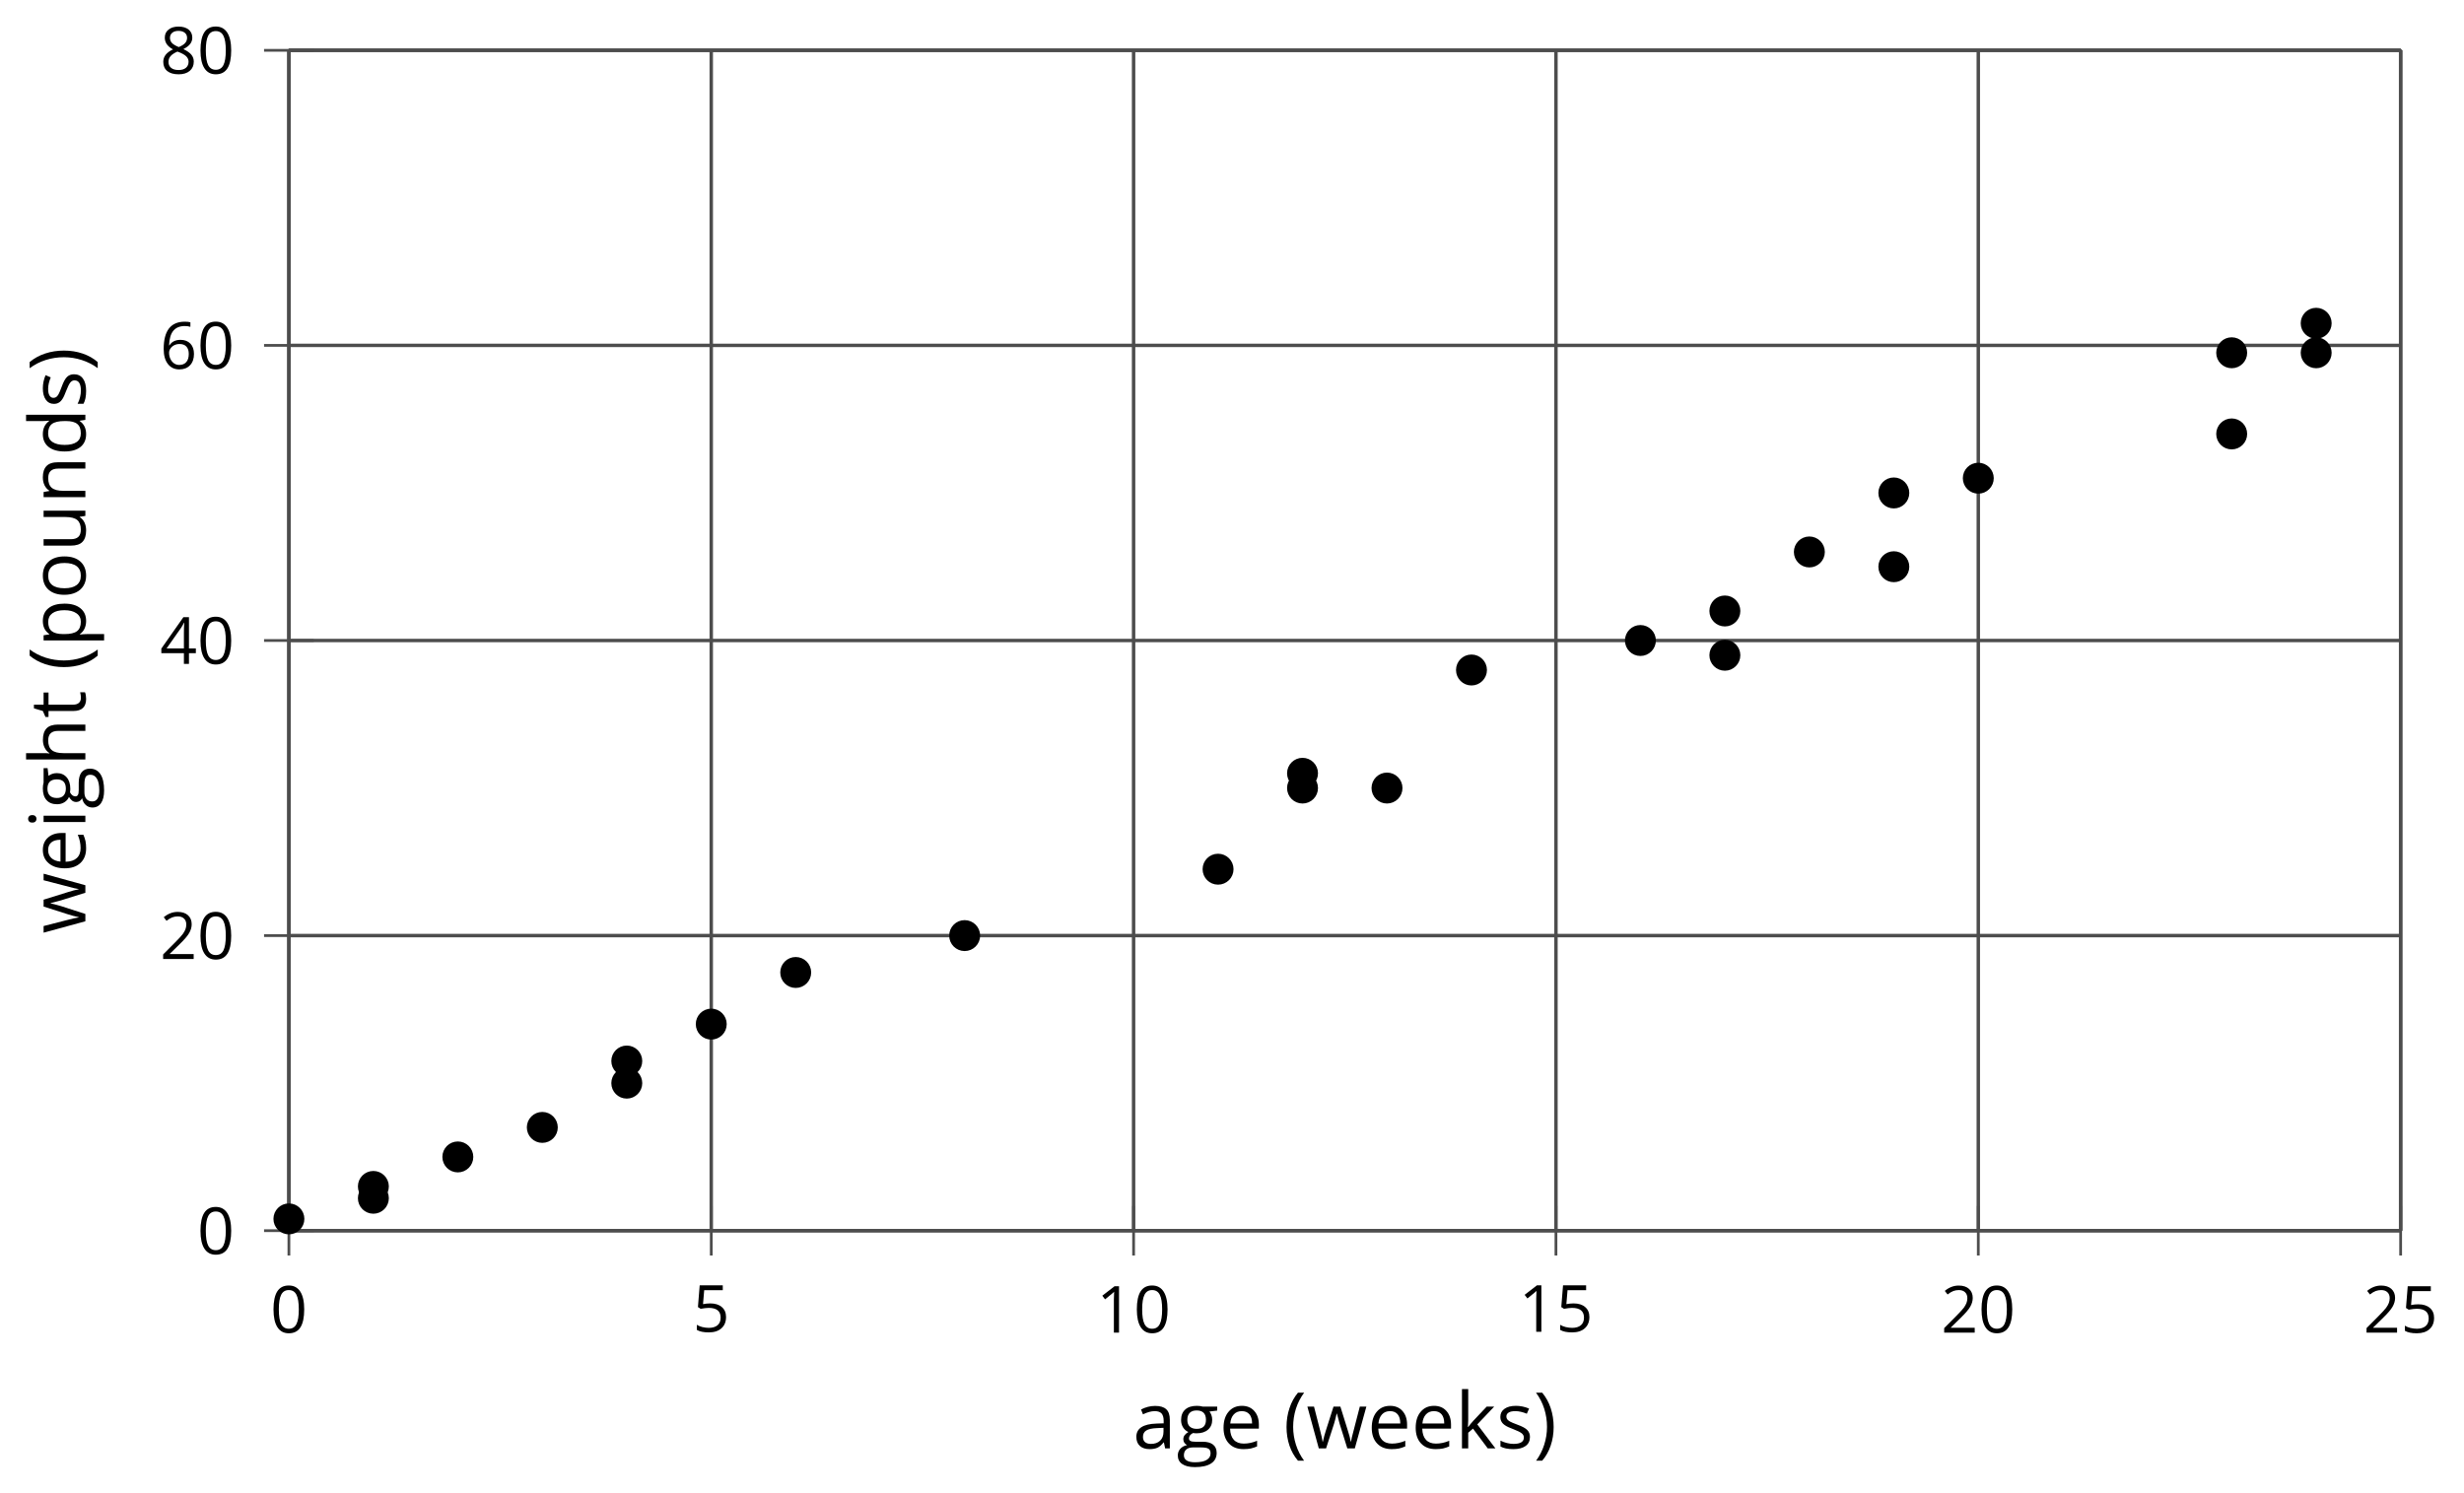 <?xml version='1.0' encoding='UTF-8'?>
<!-- This file was generated by dvisvgm 2.1.3 -->
<svg height='216.55pt' version='1.1' viewBox='-72 -72 357.244 216.55' width='357.244pt' xmlns='http://www.w3.org/2000/svg' xmlns:xlink='http://www.w3.org/1999/xlink'>
<defs>
<path d='M0.378 -2.583C0.378 -1.782 0.497 -1.031 0.732 -0.336S1.312 0.971 1.763 1.492H2.5C2.072 0.912 1.745 0.272 1.519 -0.433S1.179 -1.855 1.179 -2.592C1.179 -3.343 1.289 -4.07 1.51 -4.779C1.736 -5.488 2.067 -6.137 2.509 -6.731H1.763C1.317 -6.197 0.971 -5.576 0.737 -4.866C0.497 -4.157 0.378 -3.398 0.378 -2.583Z' id='g4-8'/>
<path d='M2.413 -2.583C2.413 -3.389 2.293 -4.148 2.058 -4.862C1.823 -5.571 1.478 -6.192 1.027 -6.731H0.281C0.723 -6.137 1.054 -5.488 1.28 -4.779C1.501 -4.07 1.611 -3.343 1.611 -2.592C1.611 -1.855 1.496 -1.133 1.271 -0.433C1.045 0.272 0.718 0.916 0.29 1.492H1.027C1.473 0.976 1.819 0.368 2.053 -0.327C2.293 -1.022 2.413 -1.777 2.413 -2.583Z' id='g4-9'/>
<path d='M4.922 -3.375C4.922 -4.498 4.733 -5.355 4.355 -5.948C3.973 -6.542 3.421 -6.837 2.689 -6.837C1.938 -6.837 1.381 -6.552 1.018 -5.985S0.47 -4.549 0.47 -3.375C0.47 -2.238 0.658 -1.377 1.036 -0.792C1.413 -0.203 1.966 0.092 2.689 0.092C3.444 0.092 4.006 -0.193 4.374 -0.769C4.738 -1.344 4.922 -2.21 4.922 -3.375ZM1.243 -3.375C1.243 -4.355 1.358 -5.064 1.588 -5.506C1.819 -5.953 2.187 -6.174 2.689 -6.174C3.2 -6.174 3.568 -5.948 3.794 -5.497C4.024 -5.051 4.139 -4.342 4.139 -3.375S4.024 -1.699 3.794 -1.243C3.568 -0.792 3.2 -0.566 2.689 -0.566C2.187 -0.566 1.819 -0.792 1.588 -1.234C1.358 -1.685 1.243 -2.394 1.243 -3.375Z' id='g4-16'/>
<path d='M3.292 0V-6.731H2.647L0.866 -5.355L1.271 -4.83C1.92 -5.359 2.288 -5.658 2.366 -5.727S2.518 -5.866 2.583 -5.93C2.56 -5.576 2.546 -5.198 2.546 -4.797V0H3.292Z' id='g4-17'/>
<path d='M4.885 0V-0.709H1.423V-0.746L2.896 -2.187C3.554 -2.827 4.001 -3.352 4.24 -3.771S4.599 -4.609 4.599 -5.037C4.599 -5.585 4.42 -6.018 4.061 -6.344C3.702 -6.667 3.204 -6.828 2.574 -6.828C1.842 -6.828 1.169 -6.57 0.548 -6.054L0.953 -5.534C1.262 -5.778 1.538 -5.944 1.786 -6.036C2.04 -6.128 2.302 -6.174 2.583 -6.174C2.97 -6.174 3.273 -6.068 3.49 -5.856C3.706 -5.649 3.817 -5.364 3.817 -5.005C3.817 -4.751 3.775 -4.512 3.688 -4.291S3.471 -3.844 3.301 -3.61S2.772 -2.988 2.233 -2.44L0.46 -0.658V0H4.885Z' id='g4-18'/>
<path d='M5.203 -1.547V-2.242H4.204V-6.768H3.393L0.198 -2.215V-1.547H3.471V0H4.204V-1.547H5.203ZM3.471 -2.242H0.962L3.066 -5.235C3.195 -5.428 3.333 -5.672 3.481 -5.967H3.518C3.485 -5.414 3.471 -4.917 3.471 -4.48V-2.242Z' id='g4-20'/>
<path d='M2.564 -4.111C2.215 -4.111 1.865 -4.075 1.51 -4.006L1.68 -6.027H4.374V-6.731H1.027L0.773 -3.582L1.169 -3.329C1.657 -3.416 2.049 -3.462 2.339 -3.462C3.49 -3.462 4.065 -2.993 4.065 -2.053C4.065 -1.57 3.913 -1.202 3.619 -0.948C3.315 -0.695 2.896 -0.566 2.357 -0.566C2.049 -0.566 1.731 -0.608 1.413 -0.681C1.096 -0.764 0.829 -0.87 0.612 -1.008V-0.272C1.013 -0.028 1.588 0.092 2.348 0.092C3.126 0.092 3.739 -0.106 4.18 -0.502C4.627 -0.898 4.848 -1.446 4.848 -2.141C4.848 -2.753 4.646 -3.232 4.236 -3.582C3.831 -3.936 3.273 -4.111 2.564 -4.111Z' id='g4-21'/>
<path d='M0.539 -2.878C0.539 -1.943 0.741 -1.215 1.151 -0.691C1.561 -0.17 2.113 0.092 2.808 0.092C3.458 0.092 3.978 -0.11 4.355 -0.506C4.742 -0.912 4.931 -1.459 4.931 -2.159C4.931 -2.785 4.756 -3.283 4.411 -3.646C4.061 -4.01 3.582 -4.194 2.979 -4.194C2.247 -4.194 1.713 -3.932 1.377 -3.402H1.321C1.358 -4.365 1.565 -5.074 1.948 -5.525C2.33 -5.971 2.878 -6.197 3.6 -6.197C3.904 -6.197 4.176 -6.16 4.411 -6.082V-6.74C4.213 -6.8 3.936 -6.828 3.591 -6.828C2.583 -6.828 1.823 -6.501 1.308 -5.847C0.797 -5.189 0.539 -4.199 0.539 -2.878ZM2.799 -0.557C2.509 -0.557 2.251 -0.635 2.026 -0.797C1.805 -0.958 1.63 -1.174 1.506 -1.446S1.321 -2.012 1.321 -2.33C1.321 -2.546 1.39 -2.753 1.529 -2.951C1.662 -3.149 1.846 -3.306 2.076 -3.421S2.56 -3.591 2.836 -3.591C3.283 -3.591 3.614 -3.462 3.84 -3.209S4.176 -2.606 4.176 -2.159C4.176 -1.639 4.056 -1.243 3.812 -0.967C3.573 -0.695 3.237 -0.557 2.799 -0.557Z' id='g4-22'/>
<path d='M2.689 -6.828C2.086 -6.828 1.602 -6.685 1.243 -6.39C0.879 -6.105 0.7 -5.714 0.7 -5.226C0.7 -4.88 0.792 -4.572 0.976 -4.291C1.16 -4.015 1.464 -3.757 1.888 -3.518C0.948 -3.089 0.479 -2.486 0.479 -1.717C0.479 -1.142 0.672 -0.695 1.059 -0.378C1.446 -0.064 1.998 0.092 2.716 0.092C3.393 0.092 3.927 -0.074 4.319 -0.405C4.71 -0.741 4.903 -1.188 4.903 -1.745C4.903 -2.122 4.788 -2.454 4.558 -2.744C4.328 -3.029 3.941 -3.301 3.393 -3.564C3.844 -3.789 4.171 -4.038 4.378 -4.309S4.687 -4.885 4.687 -5.216C4.687 -5.718 4.507 -6.114 4.148 -6.4S3.301 -6.828 2.689 -6.828ZM1.234 -1.699C1.234 -2.03 1.335 -2.316 1.542 -2.551C1.75 -2.79 2.081 -3.006 2.537 -3.204C3.131 -2.988 3.55 -2.762 3.789 -2.532C4.029 -2.297 4.148 -2.035 4.148 -1.736C4.148 -1.363 4.019 -1.068 3.766 -0.852S3.154 -0.529 2.698 -0.529C2.233 -0.529 1.874 -0.631 1.621 -0.838C1.363 -1.045 1.234 -1.331 1.234 -1.699ZM2.68 -6.206C3.071 -6.206 3.375 -6.114 3.6 -5.93C3.821 -5.75 3.932 -5.502 3.932 -5.193C3.932 -4.913 3.84 -4.664 3.656 -4.452C3.476 -4.24 3.163 -4.042 2.726 -3.858C2.238 -4.061 1.901 -4.263 1.722 -4.466S1.45 -4.913 1.45 -5.193C1.45 -5.502 1.561 -5.746 1.777 -5.93S2.297 -6.206 2.68 -6.206Z' id='g4-24'/>
<path d='M3.913 0H4.48V-3.444C4.48 -4.033 4.337 -4.461 4.042 -4.728C3.757 -4.995 3.31 -5.129 2.707 -5.129C2.408 -5.129 2.113 -5.092 1.814 -5.014C1.519 -4.936 1.248 -4.83 0.999 -4.696L1.234 -4.111C1.763 -4.369 2.242 -4.498 2.661 -4.498C3.034 -4.498 3.306 -4.401 3.481 -4.217C3.646 -4.024 3.734 -3.734 3.734 -3.338V-3.025L2.878 -2.997C1.248 -2.947 0.433 -2.413 0.433 -1.395C0.433 -0.921 0.576 -0.552 0.856 -0.295C1.142 -0.037 1.533 0.092 2.035 0.092C2.408 0.092 2.721 0.037 2.974 -0.074C3.223 -0.189 3.471 -0.401 3.725 -0.718H3.762L3.913 0ZM2.187 -0.539C1.888 -0.539 1.653 -0.612 1.483 -0.755C1.317 -0.898 1.234 -1.11 1.234 -1.386C1.234 -1.74 1.367 -1.998 1.639 -2.164C1.906 -2.334 2.343 -2.426 2.951 -2.449L3.715 -2.482V-2.026C3.715 -1.556 3.582 -1.192 3.306 -0.93C3.039 -0.668 2.661 -0.539 2.187 -0.539Z' id='g4-65'/>
<path d='M4.245 -0.677L4.346 0H4.968V-7.164H4.204V-5.111L4.222 -4.756L4.254 -4.392H4.194C3.831 -4.89 3.306 -5.138 2.62 -5.138C1.961 -5.138 1.45 -4.908 1.082 -4.448S0.529 -3.343 0.529 -2.509S0.714 -1.036 1.077 -0.585C1.446 -0.134 1.961 0.092 2.62 0.092C3.324 0.092 3.849 -0.166 4.204 -0.677H4.245ZM2.716 -0.548C2.261 -0.548 1.911 -0.714 1.676 -1.041S1.321 -1.855 1.321 -2.5C1.321 -3.135 1.441 -3.628 1.676 -3.978C1.915 -4.323 2.261 -4.498 2.707 -4.498C3.227 -4.498 3.61 -4.346 3.849 -4.042C4.084 -3.734 4.204 -3.223 4.204 -2.509V-2.348C4.204 -1.717 4.088 -1.257 3.849 -0.976C3.619 -0.691 3.237 -0.548 2.716 -0.548Z' id='g4-68'/>
<path d='M2.942 0.092C3.283 0.092 3.573 0.064 3.812 0.018C4.056 -0.037 4.309 -0.12 4.581 -0.235V-0.916C4.052 -0.691 3.513 -0.576 2.97 -0.576C2.454 -0.576 2.053 -0.727 1.768 -1.036C1.487 -1.344 1.335 -1.791 1.321 -2.385H4.797V-2.868C4.797 -3.55 4.613 -4.098 4.245 -4.512C3.877 -4.931 3.375 -5.138 2.744 -5.138C2.067 -5.138 1.533 -4.899 1.133 -4.42C0.727 -3.941 0.529 -3.297 0.529 -2.482C0.529 -1.676 0.746 -1.045 1.179 -0.589C1.607 -0.134 2.196 0.092 2.942 0.092ZM2.735 -4.498C3.135 -4.498 3.439 -4.369 3.656 -4.116C3.872 -3.858 3.978 -3.49 3.978 -3.006H1.34C1.381 -3.471 1.524 -3.84 1.768 -4.102C2.007 -4.365 2.33 -4.498 2.735 -4.498Z' id='g4-69'/>
<path d='M4.94 -5.046H3.195C2.983 -5.106 2.744 -5.138 2.482 -5.138C1.874 -5.138 1.404 -4.991 1.073 -4.687C0.741 -4.392 0.576 -3.964 0.576 -3.412C0.576 -3.08 0.658 -2.785 0.82 -2.528C0.985 -2.27 1.197 -2.086 1.459 -1.98C1.248 -1.851 1.091 -1.717 0.994 -1.579S0.847 -1.28 0.847 -1.096C0.847 -0.935 0.893 -0.792 0.976 -0.668C1.068 -0.543 1.174 -0.456 1.303 -0.396C0.948 -0.318 0.672 -0.166 0.474 0.06S0.18 0.548 0.18 0.856C0.18 1.303 0.359 1.653 0.718 1.897C1.073 2.141 1.584 2.265 2.242 2.265C3.103 2.265 3.757 2.118 4.204 1.823C4.65 1.533 4.876 1.105 4.876 0.548C4.876 0.11 4.728 -0.226 4.438 -0.456C4.144 -0.686 3.725 -0.801 3.177 -0.801H2.284C2.007 -0.801 1.814 -0.833 1.699 -0.902C1.584 -0.967 1.529 -1.068 1.529 -1.206C1.529 -1.469 1.69 -1.685 2.017 -1.855C2.15 -1.832 2.288 -1.819 2.44 -1.819C3.029 -1.819 3.494 -1.966 3.831 -2.261S4.337 -2.951 4.337 -3.444C4.337 -3.66 4.305 -3.858 4.236 -4.033C4.167 -4.204 4.093 -4.346 4.006 -4.452L4.94 -4.563V-5.046ZM0.916 0.847C0.916 0.539 1.013 0.299 1.206 0.134S1.671 -0.115 2.017 -0.115H2.933C3.398 -0.115 3.715 -0.064 3.886 0.046C4.056 0.147 4.139 0.341 4.139 0.612C4.139 0.939 3.987 1.202 3.674 1.39C3.37 1.584 2.891 1.68 2.251 1.68C1.823 1.68 1.492 1.611 1.262 1.469S0.916 1.119 0.916 0.847ZM1.331 -3.43C1.331 -3.812 1.427 -4.098 1.621 -4.291S2.09 -4.581 2.449 -4.581C3.204 -4.581 3.582 -4.204 3.582 -3.444C3.582 -2.721 3.209 -2.357 2.463 -2.357C2.109 -2.357 1.828 -2.449 1.63 -2.629S1.331 -3.076 1.331 -3.43Z' id='g4-71'/>
<path d='M4.263 0H5.028V-3.292C5.028 -3.932 4.871 -4.397 4.567 -4.687C4.254 -4.982 3.794 -5.129 3.177 -5.129C2.822 -5.129 2.505 -5.06 2.228 -4.917C1.948 -4.779 1.736 -4.59 1.584 -4.346H1.538C1.561 -4.517 1.575 -4.733 1.575 -4.995V-7.164H0.81V0H1.575V-2.638C1.575 -3.297 1.694 -3.766 1.943 -4.056C2.182 -4.346 2.574 -4.489 3.103 -4.489C3.504 -4.489 3.794 -4.388 3.983 -4.185S4.263 -3.674 4.263 -3.264V0Z' id='g4-72'/>
<path d='M1.575 0V-5.046H0.81V0H1.575ZM0.746 -6.413C0.746 -6.243 0.787 -6.114 0.875 -6.031C0.962 -5.944 1.068 -5.902 1.197 -5.902C1.321 -5.902 1.427 -5.944 1.515 -6.031C1.602 -6.114 1.648 -6.243 1.648 -6.413S1.602 -6.713 1.515 -6.796S1.321 -6.92 1.197 -6.92C1.068 -6.92 0.962 -6.878 0.875 -6.796C0.787 -6.717 0.746 -6.588 0.746 -6.413Z' id='g4-73'/>
<path d='M1.565 -2.583H1.529C1.552 -2.937 1.565 -3.195 1.565 -3.366V-7.164H0.81V0H1.565V-1.888L2.141 -2.385L3.923 0H4.848L2.661 -2.896L4.705 -5.046H3.798L2.169 -3.32C1.897 -3.016 1.699 -2.772 1.565 -2.583Z' id='g4-75'/>
<path d='M4.263 0H5.028V-3.292C5.028 -3.936 4.876 -4.406 4.567 -4.696C4.259 -4.991 3.803 -5.138 3.195 -5.138C2.85 -5.138 2.532 -5.069 2.251 -4.936C1.971 -4.797 1.75 -4.604 1.593 -4.355H1.556L1.432 -5.046H0.81V0H1.575V-2.647C1.575 -3.306 1.699 -3.775 1.943 -4.061S2.574 -4.489 3.103 -4.489C3.504 -4.489 3.794 -4.388 3.983 -4.185S4.263 -3.674 4.263 -3.264V0Z' id='g4-78'/>
<path d='M5.166 -2.528C5.166 -3.329 4.959 -3.964 4.54 -4.434C4.125 -4.903 3.564 -5.138 2.859 -5.138C2.127 -5.138 1.556 -4.908 1.146 -4.448C0.737 -3.992 0.529 -3.352 0.529 -2.528C0.529 -1.998 0.626 -1.533 0.815 -1.137S1.275 -0.437 1.625 -0.226S2.376 0.092 2.827 0.092C3.559 0.092 4.13 -0.138 4.544 -0.599C4.959 -1.064 5.166 -1.704 5.166 -2.528ZM1.321 -2.528C1.321 -3.177 1.45 -3.669 1.704 -3.996S2.334 -4.489 2.836 -4.489C3.343 -4.489 3.725 -4.323 3.987 -3.987C4.245 -3.656 4.374 -3.168 4.374 -2.528C4.374 -1.878 4.245 -1.39 3.987 -1.05C3.725 -0.718 3.347 -0.548 2.845 -0.548S1.966 -0.718 1.708 -1.054S1.321 -1.883 1.321 -2.528Z' id='g4-79'/>
<path d='M3.158 0.092C3.817 0.092 4.328 -0.138 4.696 -0.599C5.069 -1.054 5.253 -1.699 5.253 -2.528C5.253 -3.352 5.074 -3.996 4.705 -4.452C4.346 -4.908 3.826 -5.138 3.158 -5.138C2.822 -5.138 2.523 -5.078 2.261 -4.954S1.773 -4.632 1.575 -4.355H1.538L1.432 -5.046H0.81V2.265H1.575V0.189C1.575 -0.074 1.556 -0.355 1.519 -0.649H1.575C1.759 -0.396 1.989 -0.212 2.256 -0.092C2.532 0.032 2.832 0.092 3.158 0.092ZM3.048 -4.489C3.494 -4.489 3.844 -4.319 4.088 -3.987C4.337 -3.646 4.461 -3.168 4.461 -2.537C4.461 -1.915 4.337 -1.432 4.088 -1.077C3.844 -0.723 3.504 -0.548 3.066 -0.548C2.546 -0.548 2.164 -0.7 1.929 -1.004C1.694 -1.312 1.575 -1.819 1.575 -2.528V-2.698C1.579 -3.32 1.699 -3.775 1.929 -4.061S2.532 -4.489 3.048 -4.489Z' id='g4-80'/>
<path d='M4.065 -1.377C4.065 -1.713 3.959 -1.989 3.748 -2.21C3.541 -2.431 3.135 -2.652 2.537 -2.868C2.099 -3.029 1.805 -3.154 1.653 -3.241S1.39 -3.416 1.317 -3.513C1.252 -3.61 1.215 -3.725 1.215 -3.858C1.215 -4.056 1.308 -4.213 1.492 -4.328S1.948 -4.498 2.311 -4.498C2.721 -4.498 3.181 -4.392 3.688 -4.185L3.959 -4.807C3.439 -5.028 2.91 -5.138 2.366 -5.138C1.782 -5.138 1.326 -5.018 0.99 -4.779C0.654 -4.544 0.488 -4.217 0.488 -3.808C0.488 -3.577 0.534 -3.379 0.635 -3.214C0.727 -3.048 0.875 -2.901 1.077 -2.772C1.271 -2.638 1.607 -2.486 2.076 -2.311C2.569 -2.122 2.901 -1.957 3.076 -1.814C3.241 -1.676 3.329 -1.51 3.329 -1.312C3.329 -1.05 3.223 -0.856 3.006 -0.727C2.79 -0.603 2.486 -0.539 2.086 -0.539C1.828 -0.539 1.561 -0.576 1.28 -0.645C1.004 -0.714 0.746 -0.81 0.502 -0.935V-0.226C0.875 -0.014 1.4 0.092 2.067 0.092C2.698 0.092 3.191 -0.037 3.541 -0.29S4.065 -0.907 4.065 -1.377Z' id='g4-83'/>
<path d='M2.44 -0.539C2.187 -0.539 1.989 -0.622 1.846 -0.783S1.63 -1.179 1.63 -1.483V-4.452H3.094V-5.046H1.63V-6.215H1.188L0.866 -5.138L0.143 -4.82V-4.452H0.866V-1.45C0.866 -0.424 1.354 0.092 2.33 0.092C2.459 0.092 2.606 0.078 2.762 0.055C2.928 0.028 3.048 -0.005 3.131 -0.046V-0.631C3.057 -0.608 2.956 -0.589 2.832 -0.571C2.707 -0.548 2.574 -0.539 2.44 -0.539Z' id='g4-84'/>
<path d='M1.529 -5.046H0.755V-1.745C0.755 -1.105 0.907 -0.635 1.215 -0.345C1.519 -0.055 1.98 0.092 2.592 0.092C2.947 0.092 3.264 0.028 3.545 -0.106C3.821 -0.239 4.038 -0.428 4.194 -0.677H4.236L4.346 0H4.977V-5.046H4.213V-2.394C4.213 -1.74 4.088 -1.271 3.849 -0.981C3.6 -0.691 3.218 -0.548 2.689 -0.548C2.288 -0.548 1.998 -0.649 1.809 -0.852S1.529 -1.363 1.529 -1.773V-5.046Z' id='g4-85'/>
<path d='M4.931 0H5.838L7.233 -5.046H6.441C5.856 -2.799 5.534 -1.561 5.479 -1.331C5.428 -1.1 5.396 -0.93 5.382 -0.82H5.345C5.285 -1.179 5.166 -1.621 4.995 -2.15L4.093 -5.046H3.264L2.339 -2.15C2.284 -1.989 2.219 -1.768 2.145 -1.492C2.067 -1.211 2.012 -0.985 1.98 -0.81H1.943C1.92 -1.041 1.823 -1.487 1.648 -2.15C1.483 -2.813 1.234 -3.78 0.907 -5.046H0.106L1.483 0H2.366L3.32 -2.951C3.412 -3.241 3.518 -3.656 3.642 -4.194H3.679C3.84 -3.554 3.946 -3.14 4.006 -2.96L4.931 0Z' id='g4-87'/>
<use id='g6-8' transform='scale(1.2)' xlink:href='#g4-8'/>
<use id='g6-9' transform='scale(1.2)' xlink:href='#g4-9'/>
<use id='g6-65' transform='scale(1.2)' xlink:href='#g4-65'/>
<use id='g6-68' transform='scale(1.2)' xlink:href='#g4-68'/>
<use id='g6-69' transform='scale(1.2)' xlink:href='#g4-69'/>
<use id='g6-71' transform='scale(1.2)' xlink:href='#g4-71'/>
<use id='g6-72' transform='scale(1.2)' xlink:href='#g4-72'/>
<use id='g6-73' transform='scale(1.2)' xlink:href='#g4-73'/>
<use id='g6-75' transform='scale(1.2)' xlink:href='#g4-75'/>
<use id='g6-78' transform='scale(1.2)' xlink:href='#g4-78'/>
<use id='g6-79' transform='scale(1.2)' xlink:href='#g4-79'/>
<use id='g6-80' transform='scale(1.2)' xlink:href='#g4-80'/>
<use id='g6-83' transform='scale(1.2)' xlink:href='#g4-83'/>
<use id='g6-84' transform='scale(1.2)' xlink:href='#g4-84'/>
<use id='g6-85' transform='scale(1.2)' xlink:href='#g4-85'/>
<use id='g6-87' transform='scale(1.2)' xlink:href='#g4-87'/>
</defs>
<g id='page1'>
<path d='M-30.113 106.453V-64.707M31.121 106.453V-64.707M92.355 106.453V-64.707M153.59 106.453V-64.707M214.824 106.453V-64.707M276.058 106.453V-64.707' fill='none' stroke='#4d4d4d' stroke-linejoin='bevel' stroke-miterlimit='10.037' stroke-width='0.5'/>
<path d='M-30.113 106.453H276.058M-30.113 63.664H276.058M-30.113 20.875H276.058M-30.113 -21.918H276.058M-30.113 -64.707H276.058' fill='none' stroke='#4d4d4d' stroke-linejoin='bevel' stroke-miterlimit='10.037' stroke-width='0.5'/>
<path d='M-30.113 110.055V102.856M31.121 110.055V102.856M92.355 110.055V102.856M153.59 110.055V102.856M214.824 110.055V102.856M276.058 110.055V102.856' fill='none' stroke='#4d4d4d' stroke-linejoin='bevel' stroke-miterlimit='10.037' stroke-width='0.4'/>
<path d='M-33.715 106.453H-26.512M-33.715 63.664H-26.512M-33.715 20.875H-26.512M-33.715 -21.918H-26.512M-33.715 -64.707H-26.512' fill='none' stroke='#4d4d4d' stroke-linejoin='bevel' stroke-miterlimit='10.037' stroke-width='0.4'/>
<path d='M-30.113 106.453V-64.707H276.058V106.453H-30.113Z' fill='none' stroke='#4d4d4d' stroke-linejoin='bevel' stroke-miterlimit='10.037' stroke-width='0.5'/>
<g transform='matrix(1 0 0 1 -44.589 52.88)'>
<use x='11.773' xlink:href='#g4-16' y='68.358'/>
</g>
<g transform='matrix(1 0 0 1 16.645 52.752)'>
<use x='11.773' xlink:href='#g4-21' y='68.358'/>
</g>
<g transform='matrix(1 0 0 1 75.177 52.88)'>
<use x='11.773' xlink:href='#g4-17' y='68.358'/>
<use x='17.178' xlink:href='#g4-16' y='68.358'/>
</g>
<g transform='matrix(1 0 0 1 136.412 52.752)'>
<use x='11.773' xlink:href='#g4-17' y='68.358'/>
<use x='17.178' xlink:href='#g4-21' y='68.358'/>
</g>
<g transform='matrix(1 0 0 1 197.646 52.88)'>
<use x='11.773' xlink:href='#g4-18' y='68.358'/>
<use x='17.178' xlink:href='#g4-16' y='68.358'/>
</g>
<g transform='matrix(1 0 0 1 258.881 52.88)'>
<use x='11.773' xlink:href='#g4-18' y='68.358'/>
<use x='17.178' xlink:href='#g4-21' y='68.358'/>
</g>
<g transform='matrix(1 0 0 1 -55.176 41.487)'>
<use x='11.773' xlink:href='#g4-16' y='68.358'/>
</g>
<g transform='matrix(1 0 0 1 -60.58 -1.303)'>
<use x='11.773' xlink:href='#g4-18' y='68.358'/>
<use x='17.178' xlink:href='#g4-16' y='68.358'/>
</g>
<g transform='matrix(1 0 0 1 -60.58 -44.094)'>
<use x='11.773' xlink:href='#g4-20' y='68.358'/>
<use x='17.178' xlink:href='#g4-16' y='68.358'/>
</g>
<g transform='matrix(1 0 0 1 -60.58 -86.884)'>
<use x='11.773' xlink:href='#g4-22' y='68.358'/>
<use x='17.178' xlink:href='#g4-16' y='68.358'/>
</g>
<g transform='matrix(1 0 0 1 -60.58 -129.675)'>
<use x='11.773' xlink:href='#g4-24' y='68.358'/>
<use x='17.178' xlink:href='#g4-16' y='68.358'/>
</g>
<path d='M-28.121 104.742C-28.121 103.645 -29.012 102.75 -30.113 102.75C-31.215 102.75 -32.105 103.645 -32.105 104.742C-32.105 105.844 -31.215 106.735 -30.113 106.735C-29.012 106.735 -28.121 105.844 -28.121 104.742Z'/>
<path d='M-28.121 104.742C-28.121 103.645 -29.012 102.75 -30.113 102.75C-31.215 102.75 -32.105 103.645 -32.105 104.742C-32.105 105.844 -31.215 106.735 -30.113 106.735C-29.012 106.735 -28.121 105.844 -28.121 104.742Z' fill='none' stroke='#000000' stroke-linejoin='bevel' stroke-miterlimit='10.037' stroke-width='0.5'/>
<path d='M-15.875 100.035C-15.875 98.938 -16.766 98.043 -17.867 98.043C-18.969 98.043 -19.859 98.938 -19.859 100.035C-19.859 101.137 -18.969 102.028 -17.867 102.028C-16.766 102.028 -15.875 101.137 -15.875 100.035Z'/>
<path d='M-15.875 100.035C-15.875 98.938 -16.766 98.043 -17.867 98.043C-18.969 98.043 -19.859 98.938 -19.859 100.035C-19.859 101.137 -18.969 102.028 -17.867 102.028C-16.766 102.028 -15.875 101.137 -15.875 100.035Z' fill='none' stroke='#000000' stroke-linejoin='bevel' stroke-miterlimit='10.037' stroke-width='0.5'/>
<path d='M-15.875 101.746C-15.875 100.649 -16.766 99.754 -17.867 99.754C-18.969 99.754 -19.859 100.649 -19.859 101.746C-19.859 102.848 -18.969 103.742 -17.867 103.742C-16.766 103.742 -15.875 102.848 -15.875 101.746Z'/>
<path d='M-15.875 101.746C-15.875 100.649 -16.766 99.754 -17.867 99.754C-18.969 99.754 -19.859 100.649 -19.859 101.746C-19.859 102.848 -18.969 103.742 -17.867 103.742C-16.766 103.742 -15.875 102.848 -15.875 101.746Z' fill='none' stroke='#000000' stroke-linejoin='bevel' stroke-miterlimit='10.037' stroke-width='0.5'/>
<path d='M-3.629 95.758C-3.629 94.656 -4.519 93.766 -5.621 93.766C-6.719 93.766 -7.613 94.656 -7.613 95.758C-7.613 96.86 -6.719 97.75 -5.621 97.75C-4.519 97.75 -3.629 96.86 -3.629 95.758Z'/>
<path d='M-3.629 95.758C-3.629 94.656 -4.519 93.766 -5.621 93.766C-6.719 93.766 -7.613 94.656 -7.613 95.758C-7.613 96.86 -6.719 97.75 -5.621 97.75C-4.519 97.75 -3.629 96.86 -3.629 95.758Z' fill='none' stroke='#000000' stroke-linejoin='bevel' stroke-miterlimit='10.037' stroke-width='0.5'/>
<path d='M8.621 91.477C8.621 90.379 7.727 89.485 6.625 89.485C5.527 89.485 4.633 90.379 4.633 91.477C4.633 92.578 5.527 93.469 6.625 93.469C7.727 93.469 8.621 92.578 8.621 91.477Z'/>
<path d='M8.621 91.477C8.621 90.379 7.727 89.485 6.625 89.485C5.527 89.485 4.633 90.379 4.633 91.477C4.633 92.578 5.527 93.469 6.625 93.469C7.727 93.469 8.621 92.578 8.621 91.477Z' fill='none' stroke='#000000' stroke-linejoin='bevel' stroke-miterlimit='10.037' stroke-width='0.5'/>
<path d='M20.867 85.059C20.867 83.957 19.973 83.067 18.875 83.067C17.773 83.067 16.883 83.957 16.883 85.059C16.883 86.16 17.773 87.051 18.875 87.051C19.973 87.051 20.867 86.16 20.867 85.059Z'/>
<path d='M20.867 85.059C20.867 83.957 19.973 83.067 18.875 83.067C17.773 83.067 16.883 83.957 16.883 85.059C16.883 86.16 17.773 87.051 18.875 87.051C19.973 87.051 20.867 86.16 20.867 85.059Z' fill='none' stroke='#000000' stroke-linejoin='bevel' stroke-miterlimit='10.037' stroke-width='0.5'/>
<path d='M20.867 81.852C20.867 80.75 19.973 79.86 18.875 79.86C17.773 79.86 16.883 80.75 16.883 81.852C16.883 82.95 17.773 83.844 18.875 83.844C19.973 83.844 20.867 82.95 20.867 81.852Z'/>
<path d='M20.867 81.852C20.867 80.75 19.973 79.86 18.875 79.86C17.773 79.86 16.883 80.75 16.883 81.852C16.883 82.95 17.773 83.844 18.875 83.844C19.973 83.844 20.867 82.95 20.867 81.852Z' fill='none' stroke='#000000' stroke-linejoin='bevel' stroke-miterlimit='10.037' stroke-width='0.5'/>
<path d='M33.113 76.5C33.113 75.403 32.223 74.508 31.121 74.508C30.02 74.508 29.129 75.403 29.129 76.5C29.129 77.602 30.02 78.493 31.121 78.493C32.223 78.493 33.113 77.602 33.113 76.5Z'/>
<path d='M33.113 76.5C33.113 75.403 32.223 74.508 31.121 74.508C30.02 74.508 29.129 75.403 29.129 76.5C29.129 77.602 30.02 78.493 31.121 78.493C32.223 78.493 33.113 77.602 33.113 76.5Z' fill='none' stroke='#000000' stroke-linejoin='bevel' stroke-miterlimit='10.037' stroke-width='0.5'/>
<path d='M45.359 69.012C45.359 67.914 44.469 67.02 43.367 67.02C42.266 67.02 41.375 67.914 41.375 69.012C41.375 70.114 42.266 71.004 43.367 71.004C44.469 71.004 45.359 70.114 45.359 69.012Z'/>
<path d='M45.359 69.012C45.359 67.914 44.469 67.02 43.367 67.02C42.266 67.02 41.375 67.914 41.375 69.012C41.375 70.114 42.266 71.004 43.367 71.004C44.469 71.004 45.359 70.114 45.359 69.012Z' fill='none' stroke='#000000' stroke-linejoin='bevel' stroke-miterlimit='10.037' stroke-width='0.5'/>
<path d='M69.856 63.664C69.856 62.563 68.961 61.672 67.859 61.672C66.762 61.672 65.867 62.563 65.867 63.664C65.867 64.766 66.762 65.656 67.859 65.656C68.961 65.656 69.856 64.766 69.856 63.664Z'/>
<path d='M69.856 63.664C69.856 62.563 68.961 61.672 67.859 61.672C66.762 61.672 65.867 62.563 65.867 63.664C65.867 64.766 66.762 65.656 67.859 65.656C68.961 65.656 69.856 64.766 69.856 63.664Z' fill='none' stroke='#000000' stroke-linejoin='bevel' stroke-miterlimit='10.037' stroke-width='0.5'/>
<path d='M106.594 54.035C106.594 52.938 105.703 52.043 104.601 52.043C103.5 52.043 102.609 52.938 102.609 54.035C102.609 55.137 103.5 56.028 104.601 56.028C105.703 56.028 106.594 55.137 106.594 54.035Z'/>
<path d='M106.594 54.035C106.594 52.938 105.703 52.043 104.601 52.043C103.5 52.043 102.609 52.938 102.609 54.035C102.609 55.137 103.5 56.028 104.601 56.028C105.703 56.028 106.594 55.137 106.594 54.035Z' fill='none' stroke='#000000' stroke-linejoin='bevel' stroke-miterlimit='10.037' stroke-width='0.5'/>
<path d='M118.84 42.27C118.84 41.168 117.949 40.278 116.848 40.278C115.75 40.278 114.855 41.168 114.855 42.27C114.855 43.371 115.75 44.262 116.848 44.262C117.949 44.262 118.84 43.371 118.84 42.27Z'/>
<path d='M118.84 42.27C118.84 41.168 117.949 40.278 116.848 40.278C115.75 40.278 114.855 41.168 114.855 42.27C114.855 43.371 115.75 44.262 116.848 44.262C117.949 44.262 118.84 43.371 118.84 42.27Z' fill='none' stroke='#000000' stroke-linejoin='bevel' stroke-miterlimit='10.037' stroke-width='0.5'/>
<path d='M118.84 40.129C118.84 39.028 117.949 38.137 116.848 38.137C115.75 38.137 114.855 39.028 114.855 40.129S115.75 42.121 116.848 42.121C117.949 42.121 118.84 41.231 118.84 40.129Z'/>
<path d='M118.84 40.129C118.84 39.028 117.949 38.137 116.848 38.137C115.75 38.137 114.855 39.028 114.855 40.129S115.75 42.121 116.848 42.121C117.949 42.121 118.84 41.231 118.84 40.129Z' fill='none' stroke='#000000' stroke-linejoin='bevel' stroke-miterlimit='10.037' stroke-width='0.5'/>
<path d='M131.09 42.27C131.09 41.168 130.195 40.278 129.094 40.278C127.996 40.278 127.101 41.168 127.101 42.27C127.101 43.371 127.996 44.262 129.094 44.262C130.195 44.262 131.09 43.371 131.09 42.27Z'/>
<path d='M131.09 42.27C131.09 41.168 130.195 40.278 129.094 40.278C127.996 40.278 127.101 41.168 127.101 42.27C127.101 43.371 127.996 44.262 129.094 44.262C130.195 44.262 131.09 43.371 131.09 42.27Z' fill='none' stroke='#000000' stroke-linejoin='bevel' stroke-miterlimit='10.037' stroke-width='0.5'/>
<path d='M143.336 25.153C143.336 24.051 142.441 23.16 141.344 23.16C140.242 23.16 139.351 24.051 139.351 25.153C139.351 26.254 140.242 27.145 141.344 27.145C142.441 27.145 143.336 26.254 143.336 25.153Z'/>
<path d='M143.336 25.153C143.336 24.051 142.441 23.16 141.344 23.16C140.242 23.16 139.351 24.051 139.351 25.153C139.351 26.254 140.242 27.145 141.344 27.145C142.441 27.145 143.336 26.254 143.336 25.153Z' fill='none' stroke='#000000' stroke-linejoin='bevel' stroke-miterlimit='10.037' stroke-width='0.5'/>
<path d='M167.828 20.875C167.828 19.774 166.937 18.883 165.836 18.883C164.734 18.883 163.844 19.774 163.844 20.875C163.844 21.973 164.734 22.867 165.836 22.867C166.937 22.867 167.828 21.973 167.828 20.875Z'/>
<path d='M167.828 20.875C167.828 19.774 166.937 18.883 165.836 18.883C164.734 18.883 163.844 19.774 163.844 20.875C163.844 21.973 164.734 22.867 165.836 22.867C166.937 22.867 167.828 21.973 167.828 20.875Z' fill='none' stroke='#000000' stroke-linejoin='bevel' stroke-miterlimit='10.037' stroke-width='0.5'/>
<path d='M180.074 23.012C180.074 21.914 179.183 21.02 178.082 21.02C176.98 21.02 176.09 21.914 176.09 23.012C176.09 24.114 176.98 25.004 178.082 25.004C179.183 25.004 180.074 24.114 180.074 23.012Z'/>
<path d='M180.074 23.012C180.074 21.914 179.183 21.02 178.082 21.02C176.98 21.02 176.09 21.914 176.09 23.012C176.09 24.114 176.98 25.004 178.082 25.004C179.183 25.004 180.074 24.114 180.074 23.012Z' fill='none' stroke='#000000' stroke-linejoin='bevel' stroke-miterlimit='10.037' stroke-width='0.5'/>
<path d='M180.074 16.594C180.074 15.492 179.183 14.602 178.082 14.602C176.98 14.602 176.09 15.492 176.09 16.594C176.09 17.696 176.98 18.586 178.082 18.586C179.183 18.586 180.074 17.696 180.074 16.594Z'/>
<path d='M180.074 16.594C180.074 15.492 179.183 14.602 178.082 14.602C176.98 14.602 176.09 15.492 176.09 16.594C176.09 17.696 176.98 18.586 178.082 18.586C179.183 18.586 180.074 17.696 180.074 16.594Z' fill='none' stroke='#000000' stroke-linejoin='bevel' stroke-miterlimit='10.037' stroke-width='0.5'/>
<path d='M192.324 8.036C192.324 6.938 191.43 6.043 190.328 6.043C189.23 6.043 188.336 6.938 188.336 8.036C188.336 9.137 189.23 10.028 190.328 10.028C191.43 10.028 192.324 9.137 192.324 8.036Z'/>
<path d='M192.324 8.036C192.324 6.938 191.43 6.043 190.328 6.043C189.23 6.043 188.336 6.938 188.336 8.036C188.336 9.137 189.23 10.028 190.328 10.028C191.43 10.028 192.324 9.137 192.324 8.036Z' fill='none' stroke='#000000' stroke-linejoin='bevel' stroke-miterlimit='10.037' stroke-width='0.5'/>
<path d='M204.57 10.176C204.57 9.075 203.676 8.184 202.578 8.184C201.476 8.184 200.586 9.075 200.586 10.176C200.586 11.278 201.476 12.168 202.578 12.168C203.676 12.168 204.57 11.278 204.57 10.176Z'/>
<path d='M204.57 10.176C204.57 9.075 203.676 8.184 202.578 8.184C201.476 8.184 200.586 9.075 200.586 10.176C200.586 11.278 201.476 12.168 202.578 12.168C203.676 12.168 204.57 11.278 204.57 10.176Z' fill='none' stroke='#000000' stroke-linejoin='bevel' stroke-miterlimit='10.037' stroke-width='0.5'/>
<path d='M204.57 -0.523C204.57 -1.621 203.676 -2.515 202.578 -2.515C201.476 -2.515 200.586 -1.621 200.586 -0.523C200.586 0.578 201.476 1.473 202.578 1.473C203.676 1.473 204.57 0.578 204.57 -0.523Z'/>
<path d='M204.57 -0.523C204.57 -1.621 203.676 -2.515 202.578 -2.515C201.476 -2.515 200.586 -1.621 200.586 -0.523C200.586 0.578 201.476 1.473 202.578 1.473C203.676 1.473 204.57 0.578 204.57 -0.523Z' fill='none' stroke='#000000' stroke-linejoin='bevel' stroke-miterlimit='10.037' stroke-width='0.5'/>
<path d='M216.816 -2.66C216.816 -3.761 215.926 -4.652 214.824 -4.652C213.723 -4.652 212.832 -3.761 212.832 -2.66C212.832 -1.562 213.723 -0.668 214.824 -0.668C215.926 -0.668 216.816 -1.562 216.816 -2.66Z'/>
<path d='M216.816 -2.66C216.816 -3.761 215.926 -4.652 214.824 -4.652C213.723 -4.652 212.832 -3.761 212.832 -2.66C212.832 -1.562 213.723 -0.668 214.824 -0.668C215.926 -0.668 216.816 -1.562 216.816 -2.66Z' fill='none' stroke='#000000' stroke-linejoin='bevel' stroke-miterlimit='10.037' stroke-width='0.5'/>
<path d='M253.555 -9.078C253.555 -10.179 252.664 -11.074 251.562 -11.074C250.465 -11.074 249.57 -10.179 249.57 -9.078C249.57 -7.98 250.465 -7.086 251.562 -7.086C252.664 -7.086 253.555 -7.98 253.555 -9.078Z'/>
<path d='M253.555 -9.078C253.555 -10.179 252.664 -11.074 251.562 -11.074C250.465 -11.074 249.57 -10.179 249.57 -9.078C249.57 -7.98 250.465 -7.086 251.562 -7.086C252.664 -7.086 253.555 -7.98 253.555 -9.078Z' fill='none' stroke='#000000' stroke-linejoin='bevel' stroke-miterlimit='10.037' stroke-width='0.5'/>
<path d='M253.555 -20.847C253.555 -21.949 252.664 -22.84 251.562 -22.84C250.465 -22.84 249.57 -21.949 249.57 -20.847C249.57 -19.746 250.465 -18.855 251.562 -18.855C252.664 -18.855 253.555 -19.746 253.555 -20.847Z'/>
<path d='M253.555 -20.847C253.555 -21.949 252.664 -22.84 251.562 -22.84C250.465 -22.84 249.57 -21.949 249.57 -20.847C249.57 -19.746 250.465 -18.855 251.562 -18.855C252.664 -18.855 253.555 -19.746 253.555 -20.847Z' fill='none' stroke='#000000' stroke-linejoin='bevel' stroke-miterlimit='10.037' stroke-width='0.5'/>
<path d='M265.805 -20.847C265.805 -21.949 264.91 -22.84 263.812 -22.84C262.711 -22.84 261.82 -21.949 261.82 -20.847C261.82 -19.746 262.711 -18.855 263.812 -18.855C264.91 -18.855 265.805 -19.746 265.805 -20.847Z'/>
<path d='M265.805 -20.847C265.805 -21.949 264.91 -22.84 263.812 -22.84C262.711 -22.84 261.82 -21.949 261.82 -20.847C261.82 -19.746 262.711 -18.855 263.812 -18.855C264.91 -18.855 265.805 -19.746 265.805 -20.847Z' fill='none' stroke='#000000' stroke-linejoin='bevel' stroke-miterlimit='10.037' stroke-width='0.5'/>
<path d='M265.805 -25.125C265.805 -26.226 264.91 -27.117 263.812 -27.117C262.711 -27.117 261.82 -26.226 261.82 -25.125C261.82 -24.027 262.711 -23.133 263.812 -23.133C264.91 -23.133 265.805 -24.027 265.805 -25.125Z'/>
<path d='M265.805 -25.125C265.805 -26.226 264.91 -27.117 263.812 -27.117C262.711 -27.117 261.82 -26.226 261.82 -25.125C261.82 -24.027 262.711 -23.133 263.812 -23.133C264.91 -23.133 265.805 -24.027 265.805 -25.125Z' fill='none' stroke='#000000' stroke-linejoin='bevel' stroke-miterlimit='10.037' stroke-width='0.5'/>
<g transform='matrix(1 0 0 1 80.46 69.659)'>
<use x='11.773' xlink:href='#g6-65' y='68.358'/>
<use x='18.088' xlink:href='#g6-71' y='68.358'/>
<use x='24.301' xlink:href='#g6-69' y='68.358'/>
<use x='33.614' xlink:href='#g6-8' y='68.358'/>
<use x='36.964' xlink:href='#g6-87' y='68.358'/>
<use x='45.789' xlink:href='#g6-69' y='68.358'/>
<use x='52.16' xlink:href='#g6-69' y='68.358'/>
<use x='58.532' xlink:href='#g6-75' y='68.358'/>
<use x='64.483' xlink:href='#g6-83' y='68.358'/>
<use x='69.9' xlink:href='#g6-9' y='68.358'/>
</g>
<g transform='matrix(0 -1 1 0 -127.982 75.141)'>
<use x='11.773' xlink:href='#g6-87' y='68.358'/>
<use x='20.598' xlink:href='#g6-69' y='68.358'/>
<use x='26.97' xlink:href='#g6-73' y='68.358'/>
<use x='29.832' xlink:href='#g6-71' y='68.358'/>
<use x='36.044' xlink:href='#g6-72' y='68.358'/>
<use x='43.006' xlink:href='#g6-84' y='68.358'/>
<use x='49.957' xlink:href='#g6-8' y='68.358'/>
<use x='53.307' xlink:href='#g6-80' y='68.358'/>
<use x='60.258' xlink:href='#g6-79' y='68.358'/>
<use x='67.118' xlink:href='#g6-85' y='68.358'/>
<use x='74.08' xlink:href='#g6-78' y='68.358'/>
<use x='81.042' xlink:href='#g6-68' y='68.358'/>
<use x='87.993' xlink:href='#g6-83' y='68.358'/>
<use x='93.41' xlink:href='#g6-9' y='68.358'/>
</g>
</g>
</svg>